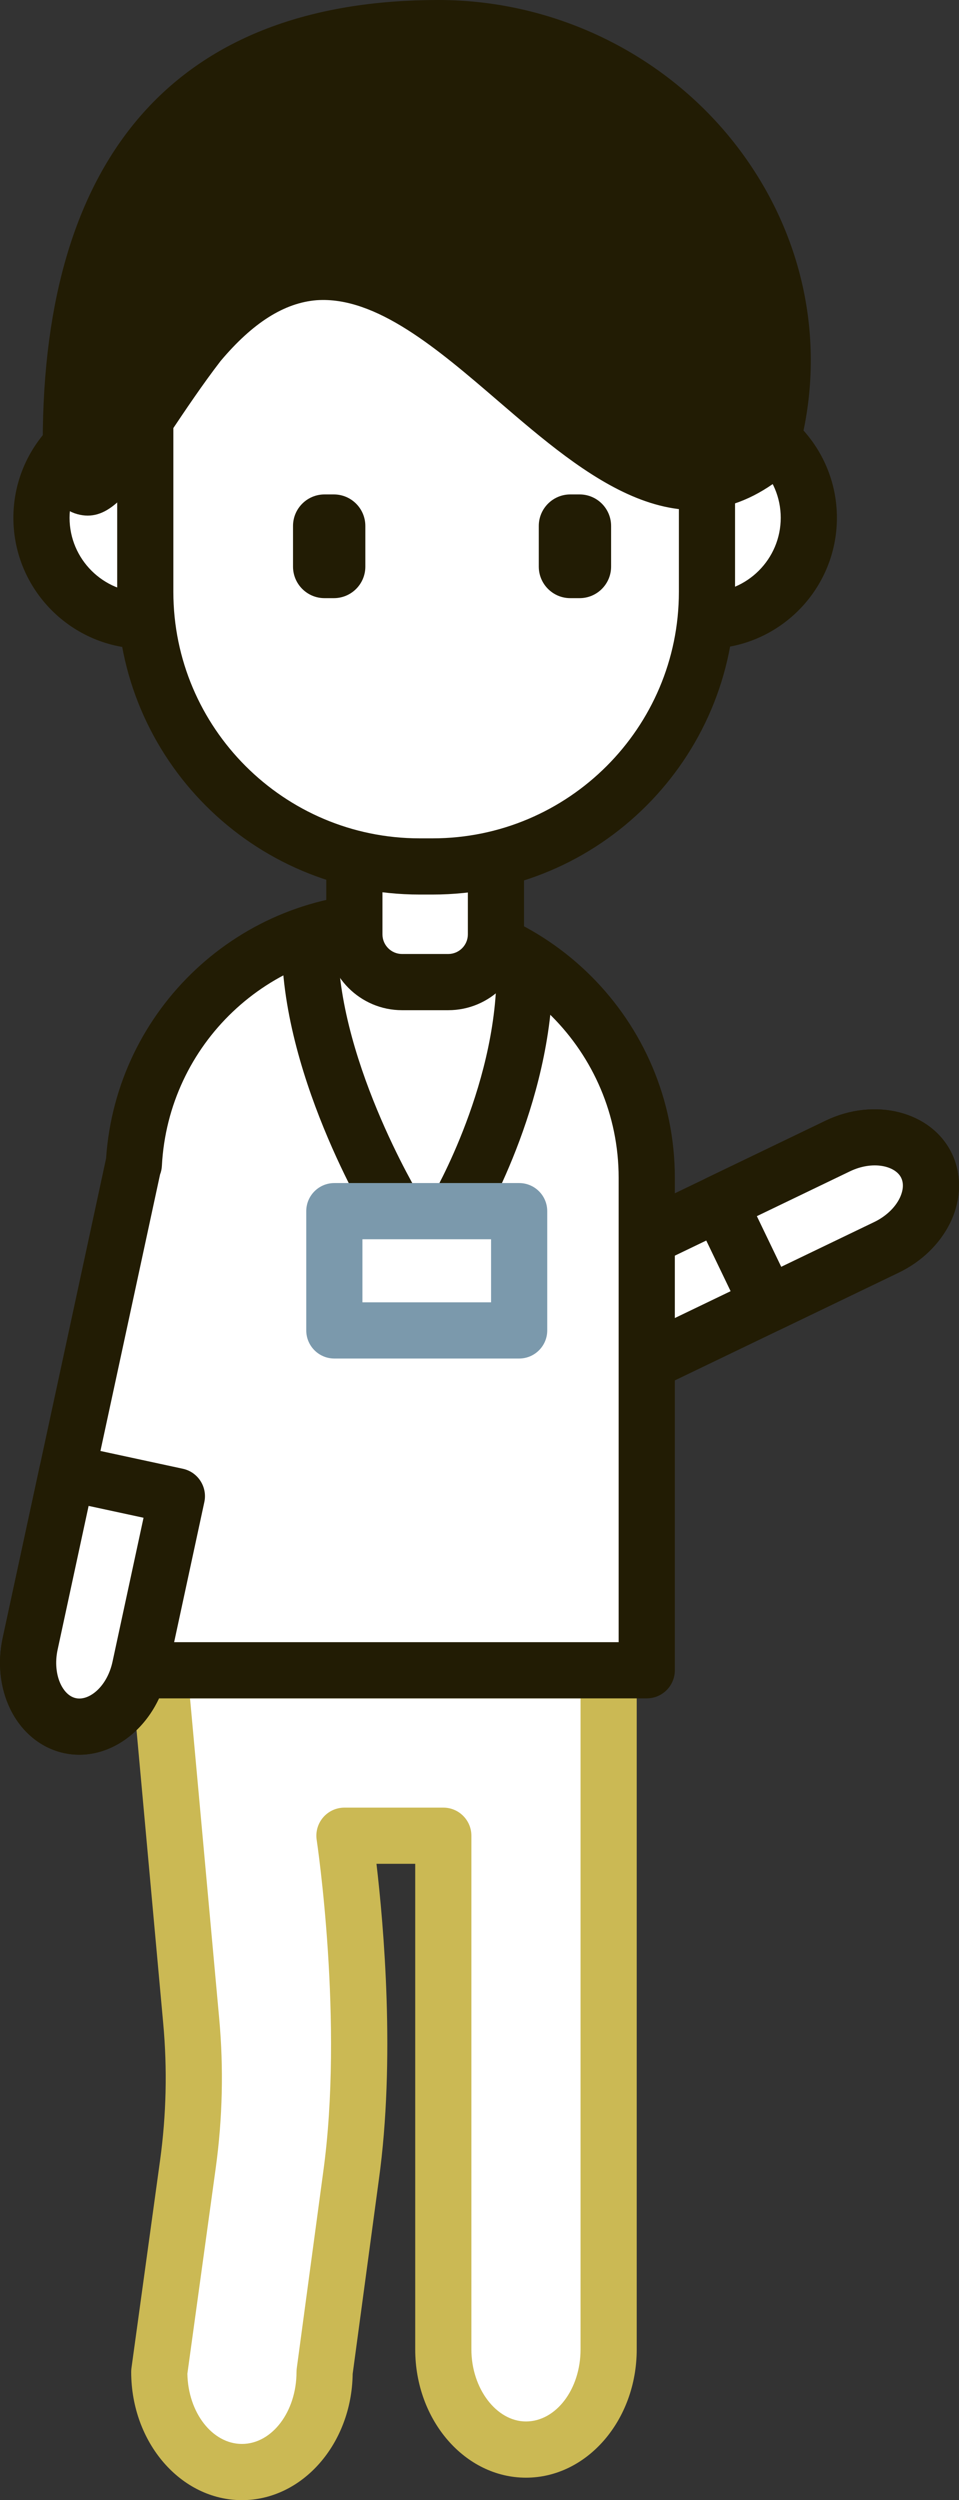 <?xml version="1.0" encoding="utf-8"?>
<!-- Generator: Adobe Illustrator 25.0.0, SVG Export Plug-In . SVG Version: 6.00 Build 0)  -->
<svg version="1.1" id="レイヤー_1" xmlns="http://www.w3.org/2000/svg" xmlns:xlink="http://www.w3.org/1999/xlink" x="0px"
	 y="0px" viewBox="0 0 51.22 133.446" style="enable-background:new 0 0 51.22 133.446;" xml:space="preserve">
<rect x="0" y="0" width="51.22" height="133.446" fill="#333333" stroke="none"/>
<style type="text/css">
	.st0{fill:#FFFFFF;}
	.st1{fill:#CBB954;}
	.st2{fill:#221C04;}
	.st3{fill:#7B99AC;}
</style>
<g>
	<g>
		<g>
			<path class="st0" d="M8.507,89.153l1.705,18.715c0.232,2.546,0.173,5.11-0.176,7.643
				l-1.529,11.091c0,2.952,1.977,5.345,4.415,5.345c2.438,0,4.415-2.393,4.415-5.345
				l1.407-10.434c1.161-8.323-0.347-18.186-0.347-18.186h5.281v27.419
				c0,2.952,1.977,5.345,4.415,5.345c2.438,0,4.415-2.393,4.415-5.345V89.153H8.507
				z"/>
			<path class="st1" d="M12.922,133.446c-3.262,0-5.915-3.07-5.915-6.845
				c0-0.068,0.005-0.137,0.014-0.205l1.529-11.091
				c0.333-2.419,0.39-4.875,0.168-7.301L7.013,89.288
				c-0.038-0.419,0.103-0.836,0.387-1.147c0.284-0.311,0.686-0.488,1.107-0.488h24
				c0.828,0,1.5,0.672,1.5,1.5v36.249c0,3.774-2.653,6.845-5.915,6.845
				s-5.915-3.07-5.915-6.845V99.482H20.107c0.382,3.239,1.021,10.45,0.123,16.893
				l-1.394,10.332C18.787,130.434,16.154,133.446,12.922,133.446z M10.008,126.698
				c0.039,2.075,1.331,3.748,2.914,3.748c1.607,0,2.915-1.725,2.915-3.845
				c0-0.067,0.005-0.134,0.014-0.2l1.407-10.434
				c1.116-8.008-0.329-17.662-0.344-17.759c-0.066-0.433,0.06-0.872,0.345-1.204
				c0.285-0.331,0.7-0.522,1.138-0.522h5.28c0.828,0,1.5,0.672,1.5,1.5v27.419
				c0,2.084,1.335,3.845,2.915,3.845c1.607,0,2.915-1.725,2.915-3.845V90.652
				H10.15l1.557,17.08c0.242,2.652,0.18,5.338-0.184,7.982L10.008,126.698z"/>
		</g>
	</g>
	<g>
		<circle class="st0" cx="37.707" cy="27.638" r="5.492"/>
		<path class="st2" d="M37.707,34.63c-3.855,0-6.992-3.137-6.992-6.992
			s3.137-6.992,6.992-6.992s6.992,3.137,6.992,6.992S41.563,34.63,37.707,34.63z
			 M37.707,23.646c-2.201,0-3.992,1.791-3.992,3.992s1.791,3.992,3.992,3.992
			s3.992-1.791,3.992-3.992S39.908,23.646,37.707,23.646z"/>
	</g>
	<g>
		<circle class="st0" cx="7.707" cy="27.638" r="5.492"/>
		<path class="st2" d="M7.707,34.63c-3.855,0-6.992-3.137-6.992-6.992
			s3.137-6.992,6.992-6.992s6.992,3.137,6.992,6.992S11.563,34.63,7.707,34.63z
			 M7.707,23.646c-2.201,0-3.992,1.791-3.992,3.992s1.791,3.992,3.992,3.992
			s3.992-1.791,3.992-3.992S9.908,23.646,7.707,23.646z"/>
	</g>
	<g>
		<path class="st0" d="M23.752,77.929l23.593-11.352c1.9-0.914,2.858-2.866,2.139-4.359
			c-0.718-1.493-2.841-1.962-4.741-1.048l-23.593,11.352L23.752,77.929z"/>
		<path class="st2" d="M23.752,79.429c-0.559,0-1.095-0.312-1.353-0.85l-2.602-5.406
			c-0.173-0.358-0.195-0.771-0.064-1.146c0.132-0.375,0.407-0.683,0.766-0.855
			l23.594-11.353c2.642-1.271,5.667-0.487,6.743,1.75
			c0.543,1.129,0.509,2.48-0.093,3.707c-0.552,1.124-1.527,2.066-2.748,2.653
			l-23.594,11.352C24.192,79.381,23.97,79.429,23.752,79.429z M23.152,73.224
			l1.301,2.703l22.242-10.701c0.608-0.293,1.103-0.756,1.355-1.271
			c0.114-0.232,0.276-0.683,0.083-1.085c-0.308-0.64-1.51-0.938-2.739-0.348
			L23.152,73.224z"/>
	</g>
	<g>
		<path class="st0" d="M34.543,62.867c0-7.543-6.172-13.715-13.715-13.715
			c-7.302,0-13.301,5.788-13.679,13l-0.018-0.004l-5.521,25.594
			c-0.445,2.061,0.508,4.015,2.127,4.364c1.58,0.341,3.203-0.976,3.694-2.954
			h27.111V62.867z"/>
		<path class="st2" d="M4.24,93.66c-0.271,0-0.546-0.028-0.819-0.088
			c-1.225-0.263-2.271-1.119-2.869-2.349c-0.549-1.125-0.693-2.474-0.407-3.798
			l5.521-25.594c0-0.001,0-0.002,0-0.003c0.545-7.97,7.157-14.177,15.162-14.177
			c8.39,0,15.215,6.825,15.215,15.215v26.285c0,0.828-0.672,1.5-1.5,1.5H8.487
			C7.636,92.482,5.985,93.66,4.24,93.66z M8.548,62.691L3.075,88.059
			c-0.143,0.66-0.08,1.335,0.172,1.851c0.113,0.232,0.368,0.637,0.805,0.73
			c0.754,0.157,1.634-0.685,1.923-1.849c0.166-0.669,0.767-1.139,1.456-1.139
			h25.611V62.867c0-6.735-5.479-12.215-12.215-12.215
			c-6.49,0-11.841,5.086-12.181,11.578C8.638,62.391,8.605,62.546,8.548,62.691z"/>
	</g>
	<g>
		<path class="st0" d="M23.94,52.42h-2.466c-1.407,0-2.547-1.141-2.547-2.547v-5.449
			l7.561-0.003v5.453C26.487,51.28,25.347,52.42,23.94,52.42z"/>
		<path class="st2" d="M23.94,53.92h-2.466c-2.231,0-4.047-1.815-4.047-4.047v-6.948
			l10.561-0.006v6.954C27.988,52.104,26.172,53.92,23.94,53.92z M20.427,45.923
			v3.95c0,0.577,0.47,1.047,1.047,1.047h2.466c0.578,0,1.048-0.47,1.048-1.047
			v-3.952L20.427,45.923z"/>
	</g>
	<g>
		<path class="st0" d="M23.103,46.247h-0.687c-8.094,0-14.656-6.562-14.656-14.656V20.903
			c0-8.094,6.562-14.656,14.656-14.656h0.687c8.094,0,14.656,6.562,14.656,14.656
			v10.687C37.759,39.685,31.198,46.247,23.103,46.247z"/>
		<path class="st2" d="M23.103,47.747h-0.688c-8.908,0-16.156-7.248-16.156-16.156v-10.688
			c0-8.908,7.248-16.156,16.156-16.156h0.688c8.908,0,16.156,7.248,16.156,16.156v10.688
			C39.259,40.499,32.011,47.747,23.103,47.747z M22.415,7.747
			c-7.254,0-13.156,5.902-13.156,13.156v10.688c0,7.254,5.902,13.156,13.156,13.156h0.688
			c7.254,0,13.156-5.902,13.156-13.156v-10.688c0-7.254-5.902-13.156-13.156-13.156H22.415z"/>
	</g>
	<path class="st2" d="M39.537,8.044C35.786,3.007,29.761,0,23.42,0
		C9.59,0,2.281,8.142,2.283,23.631c0.067,1.175,0.193,3.36,1.847,3.812
		c0.191,0.053,0.376,0.078,0.555,0.078c1.444,0,2.557-1.662,4.41-4.429
		c0.81-1.209,1.728-2.578,2.687-3.823c1.722-2.045,3.399-3.105,5.128-3.245
		c3.177-0.223,6.481,2.614,9.706,5.388c4.636,3.984,9.886,8.498,15.44,3.824
		l0.342-0.289l0.129-0.429C44.216,18.868,43.126,12.864,39.537,8.044z"/>
	<g>
		<path class="st2" d="M30.955,31.927h-0.495c-0.93,0-1.684-0.754-1.684-1.684v-2.169
			c0-0.93,0.754-1.684,1.684-1.684h0.495c0.93,0,1.684,0.754,1.684,1.684v2.169
			C32.639,31.173,31.885,31.927,30.955,31.927z"/>
		<path class="st2" d="M17.829,31.927h-0.495c-0.93,0-1.684-0.754-1.684-1.684v-2.169
			c0-0.93,0.754-1.684,1.684-1.684h0.495c0.93,0,1.684,0.754,1.684,1.684v2.169
			C19.514,31.173,18.76,31.927,17.829,31.927z"/>
	</g>
	<g>
		<path class="st0" d="M3.583,78.595l-1.973,9.147c-0.445,2.061,0.508,4.015,2.127,4.364
			c1.62,0.349,3.293-1.038,3.738-3.099l1.973-9.147L3.583,78.595z"/>
		<path class="st2" d="M4.231,93.659c-0.27,0-0.54-0.028-0.811-0.087
			c-1.225-0.263-2.271-1.119-2.869-2.349c-0.549-1.125-0.693-2.474-0.408-3.798
			l1.975-9.146c0.175-0.809,0.974-1.326,1.782-1.149l5.864,1.265
			c0.81,0.174,1.324,0.973,1.149,1.782l-1.973,9.147
			C8.391,91.871,6.374,93.659,4.231,93.659z M4.733,80.378l-1.657,7.681
			c-0.142,0.66-0.079,1.335,0.172,1.851c0.113,0.232,0.369,0.637,0.805,0.73
			c0.71,0.154,1.669-0.614,1.957-1.948l1.656-7.681L4.733,80.378z"/>
	</g>
	<g>
		<path class="st0" d="M41.023,69.619l6.321-3.042c1.9-0.914,2.858-2.866,2.139-4.359
			c-0.718-1.493-2.841-1.962-4.741-1.048l-6.321,3.042L41.023,69.619z"/>
		<path class="st2" d="M41.025,71.118c-0.559,0-1.095-0.312-1.353-0.85l-2.602-5.406
			c-0.359-0.746-0.045-1.643,0.701-2.002l6.321-3.042
			c2.642-1.271,5.667-0.487,6.743,1.75c0.543,1.129,0.509,2.48-0.093,3.707
			c-0.552,1.124-1.527,2.066-2.748,2.653l-6.321,3.041
			C41.464,71.07,41.242,71.118,41.025,71.118z M40.424,64.913l1.301,2.703
			l4.97-2.391c0.608-0.293,1.103-0.756,1.355-1.271
			c0.114-0.232,0.276-0.683,0.083-1.085c-0.308-0.64-1.51-0.938-2.739-0.348
			L40.424,64.913z"/>
	</g>
	<path class="st2" d="M19.87,65.429c-0.208-0.34-5.077-8.388-4.807-15.647l2.998,0.111
		c-0.236,6.347,4.322,13.896,4.368,13.971L19.87,65.429z"/>
	<path class="st2" d="M25.651,65.412l-2.579-1.532c0.037-0.062,3.673-6.279,3.437-12.628
		l2.998-0.111C29.777,58.39,25.82,65.129,25.651,65.412z"/>
	<g>
		<rect x="17.857" y="64.646" class="st0" width="9.871" height="6.366"/>
		<path class="st3" d="M27.728,72.512H17.857c-0.828,0-1.5-0.672-1.5-1.5v-6.366
			c0-0.828,0.672-1.5,1.5-1.5h9.871c0.828,0,1.5,0.672,1.5,1.5v6.366
			C29.228,71.84,28.556,72.512,27.728,72.512z M19.357,69.512h6.871v-3.366H19.357
			V69.512z"/>
	</g>
</g>
</svg>
